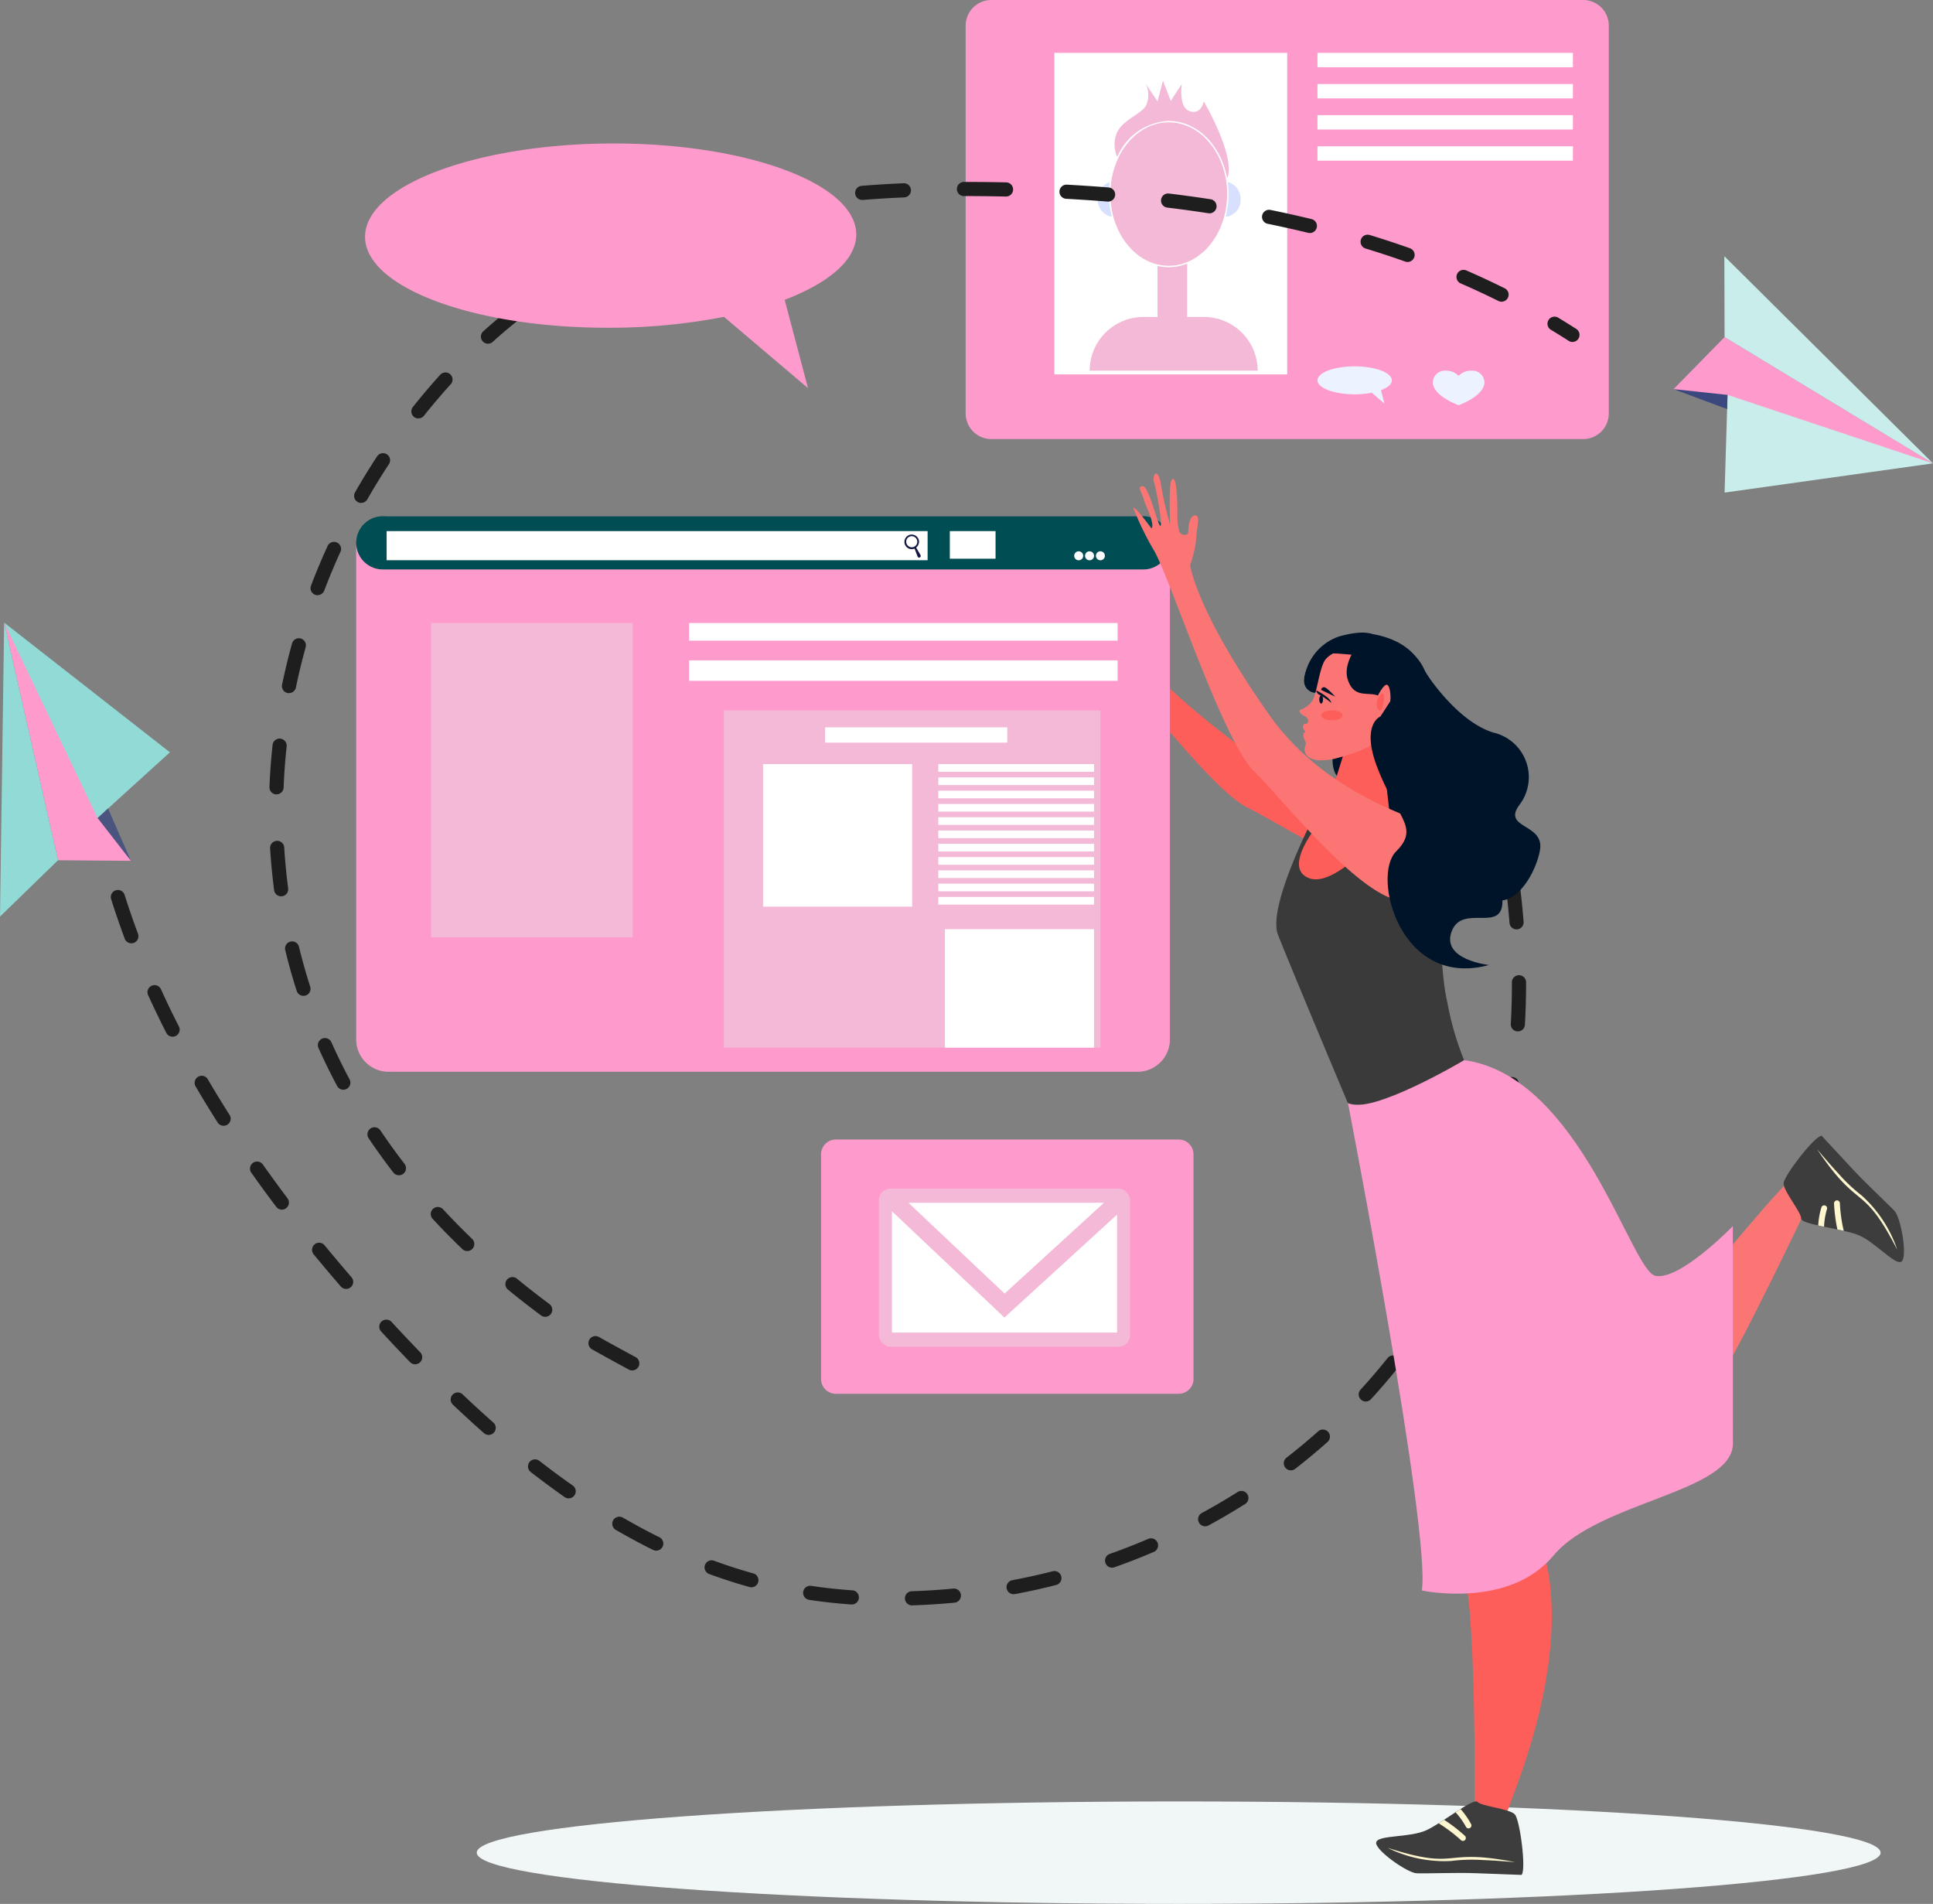 <?xml version="1.0" encoding="UTF-8"?>
<svg xmlns="http://www.w3.org/2000/svg" width="165.849" height="163.318" viewBox="0 0 165.849 163.318">
  <rect x="0" y="0" width="165.849" height="163.318" fill="#808080" stroke="none"/>
  <g id="sec5_1" transform="translate(-775.181 -1421.996)">
    <path id="Path_78227" data-name="Path 78227" d="M60.226,0c33.262,0,60.226,1.967,60.226,4.394S93.487,8.788,60.226,8.788,0,6.821,0,4.394,26.964,0,60.226,0Z" transform="translate(816.084 1576.526)" fill="#f1f7f7"/>
    <g id="Group_26616" data-name="Group 26616" transform="translate(858.034 1421.996)">
      <g id="Group_26615" data-name="Group 26615">
        <path id="Rectangle_17906" data-name="Rectangle 17906" d="M2.2,0h50.78a2.2,2.2,0,0,1,2.2,2.2V35.464a2.2,2.2,0,0,1-2.2,2.2H2.2a2.2,2.2,0,0,1-2.2-2.2V2.2A2.2,2.2,0,0,1,2.2,0Z" fill="#ff9acc"/>
      </g>
      <rect id="Rectangle_17907" data-name="Rectangle 17907" width="19.974" height="27.581" transform="translate(7.611 4.536)" fill="#fff"/>
      <path id="Path_78173" data-name="Path 78173" d="M1076.967,1505.012c1.762,0,3.191.536,3.191,1.2,0,.33-.357.629-.935.846l.3,1.148-1.086-.931a7.76,7.76,0,0,1-1.467.134c-1.762,0-3.191-.536-3.191-1.2S1075.2,1505.012,1076.967,1505.012Z" transform="translate(-1043.592 -1473.585)" fill="#ecf2ff"/>
      <rect id="Rectangle_17908" data-name="Rectangle 17908" width="21.917" height="1.233" transform="translate(30.184 4.536)" fill="#fff"/>
      <rect id="Rectangle_17909" data-name="Rectangle 17909" width="21.917" height="1.233" transform="translate(30.184 7.207)" fill="#fff"/>
      <rect id="Rectangle_17910" data-name="Rectangle 17910" width="21.917" height="1.233" transform="translate(30.184 9.878)" fill="#fff"/>
      <rect id="Rectangle_17911" data-name="Rectangle 17911" width="21.917" height="1.233" transform="translate(30.184 12.55)" fill="#fff"/>
      <path id="Path_78175" data-name="Path 78175" d="M1024.943,1464.315a7.678,7.678,0,0,1,.066-1.008,1.481,1.481,0,0,0-1.022,1.458,1.452,1.452,0,0,0,1.208,1.494A7.518,7.518,0,0,1,1024.943,1464.315Z" transform="translate(-1012.651 -1447.668)" fill="#d7e0fe"/>
      <path id="Path_78176" data-name="Path 78176" d="M1053.139,1463.256a7.718,7.718,0,0,1,.069,1.027,7.515,7.515,0,0,1-.255,1.951,1.44,1.44,0,0,0,1.287-1.5A1.469,1.469,0,0,0,1053.139,1463.256Z" transform="translate(-1030.652 -1447.636)" fill="#d7e0fe"/>
      <g id="Group_29167" data-name="Group 29167">
        <path id="Path_78174" data-name="Path 78174" d="M1036.855,1455.872c0,3.4-2.243,6.152-5.009,6.152s-5.009-2.754-5.009-6.152,2.243-6.152,5.009-6.152S1036.855,1452.474,1036.855,1455.872Z" transform="translate(-1014.422 -1439.225)" fill="#f3b9d6"/>
        <path id="Path_78177" data-name="Path 78177" d="M1038.487,1482.047a4.243,4.243,0,0,1-.963-.111v5.767h2.543v-5.961A4.259,4.259,0,0,1,1038.487,1482.047Z" transform="translate(-1021.064 -1459.125)" fill="#f3b9d6"/>
        <path id="Path_78178" data-name="Path 78178" d="M1032.438,1443.736c2.448,0,4.5,2.105,5.011,4.913.789-1.818-2.005-6.588-2.005-6.588s-.193,1.156-1.194.847-.693-2.337-.693-2.337l-.943,1.451-.676-1.734-.462,1.772-1-1.49a2.211,2.211,0,0,1,0,1.875c-.5.81-2.235,1.272-2.582,2.582a2.625,2.625,0,0,0,.123,1.8A5.05,5.05,0,0,1,1032.438,1443.736Z" transform="translate(-1015.015 -1433.364)" fill="#f3b9d6"/>
        <path id="Rectangle_17912" data-name="Rectangle 17912" d="M4.606,0H9.8A4.606,4.606,0,0,1,14.41,4.606v0a0,0,0,0,1,0,0H0a0,0,0,0,1,0,0v0A4.606,4.606,0,0,1,4.606,0Z" transform="translate(10.642 27.191)" fill="#f3b9d6"/>
      </g>
    </g>
    <g id="Group_26619" data-name="Group 26619" transform="translate(798.301 1437.605)">
      <g id="Group_26617" data-name="Group 26617" transform="translate(109.644 11.551)">
        <path id="Path_78179" data-name="Path 78179" d="M1128.035,1495.915a.608.608,0,0,1-.328-.1c-.5-.321-1.012-.641-1.528-.951a.607.607,0,0,1,.626-1.04c.527.318,1.052.644,1.56.971a.607.607,0,0,1-.329,1.117Z" transform="translate(-1125.885 -1493.739)" fill="#1e1e1e"/>
      </g>
      <g id="Group_26618" data-name="Group 26618" transform="translate(0 0)">
        <path id="Path_78180" data-name="Path 78180" d="M867.376,1565.175a.607.607,0,0,1-.288-.073c-1.3-.7-2.367-1.289-3.16-1.737a.607.607,0,1,1,.6-1.056c.787.445,1.844,1.025,3.14,1.725a.607.607,0,0,1-.289,1.141Zm-7.463-4.6a.6.6,0,0,1-.361-.119c-.974-.723-1.933-1.471-2.848-2.223a.607.607,0,0,1,.77-.938c.9.74,1.842,1.476,2.8,2.186a.607.607,0,0,1-.362,1.094Zm-6.693-5.64a.608.608,0,0,1-.42-.169c-.873-.839-1.726-1.707-2.536-2.58a.607.607,0,1,1,.89-.825c.795.857,1.631,1.708,2.487,2.53a.607.607,0,0,1-.421,1.045Zm-5.858-6.5a.606.606,0,0,1-.48-.236c-.742-.959-1.455-1.948-2.121-2.938a.607.607,0,0,1,1.008-.677c.651.968,1.349,1.934,2.073,2.873a.607.607,0,0,1-.48.978Zm-4.768-7.338a.606.606,0,0,1-.535-.321c-.57-1.064-1.107-2.16-1.6-3.258a.607.607,0,0,1,1.109-.494c.477,1.072,1,2.141,1.557,3.179a.606.606,0,0,1-.535.893Zm-3.425-8.053a.607.607,0,0,1-.578-.421c-.369-1.147-.7-2.322-.983-3.494a.607.607,0,1,1,1.18-.285c.276,1.143.6,2.29.959,3.407a.607.607,0,0,1-.392.764A.63.63,0,0,1,839.169,1533.038Zm-1.917-8.538a.606.606,0,0,1-.6-.528q-.054-.412-.1-.826c-.106-.921-.188-1.857-.244-2.784a.607.607,0,0,1,1.211-.073c.054.9.134,1.819.238,2.719q.046.4.1.806a.607.607,0,0,1-.523.681A.59.59,0,0,1,837.252,1524.5Zm-.392-8.743h-.024a.607.607,0,0,1-.583-.63c.047-1.2.137-2.414.267-3.615a.607.607,0,0,1,1.207.131c-.127,1.174-.215,2.362-.26,3.532A.607.607,0,0,1,836.86,1515.757Zm1.07-8.686a.6.6,0,0,1-.124-.012.607.607,0,0,1-.471-.717c.243-1.171.529-2.356.851-3.522a.607.607,0,1,1,1.17.323c-.315,1.14-.6,2.3-.833,3.445A.606.606,0,0,1,837.93,1507.071Zm2.454-8.4a.62.62,0,0,1-.216-.039.607.607,0,0,1-.352-.783c.426-1.122.9-2.247,1.4-3.343a.607.607,0,1,1,1.1.5c-.489,1.073-.948,2.174-1.365,3.271A.607.607,0,0,1,840.384,1498.669Zm3.737-7.916a.607.607,0,0,1-.527-.907c.595-1.042,1.232-2.081,1.893-3.088a.607.607,0,0,1,1.015.667c-.648.985-1.271,2-1.853,3.023A.608.608,0,0,1,844.121,1490.753Zm4.911-7.247a.607.607,0,0,1-.474-.985c.749-.942,1.538-1.871,2.344-2.762a.607.607,0,1,1,.9.815c-.789.871-1.562,1.781-2.295,2.7A.605.605,0,0,1,849.031,1483.506ZM855,1477.1a.607.607,0,0,1-.408-1.056c.9-.812,1.835-1.595,2.792-2.326a.607.607,0,1,1,.737.964c-.93.711-1.843,1.472-2.713,2.261A.605.605,0,0,1,855,1477.1Zm86.965-3.6a.6.6,0,0,1-.27-.064c-1.045-.519-2.128-1.024-3.221-1.5a.607.607,0,1,1,.484-1.113c1.112.483,2.215,1,3.278,1.526a.607.607,0,0,1-.271,1.15Zm-79.918-1.58a.607.607,0,0,1-.308-1.13c1.03-.606,2.107-1.182,3.2-1.714a.607.607,0,1,1,.53,1.092c-1.066.518-2.114,1.079-3.116,1.668A.606.606,0,0,1,862.046,1471.923Zm71.852-1.828a.606.606,0,0,1-.2-.035c-1.1-.392-2.24-.766-3.379-1.114a.607.607,0,1,1,.355-1.16c1.155.353,2.309.732,3.429,1.13a.607.607,0,0,1-.2,1.179Zm-63.922-1.864a.607.607,0,0,1-.205-1.178c1.114-.4,2.275-.772,3.451-1.107a.607.607,0,1,1,.333,1.167c-1.15.328-2.285.692-3.373,1.083A.618.618,0,0,1,869.975,1468.23Zm55.525-.623a.632.632,0,0,1-.143-.017c-1.132-.275-2.3-.536-3.477-.776a.607.607,0,0,1,.243-1.189c1.189.243,2.373.507,3.521.785a.607.607,0,0,1-.143,1.2Zm-47.078-1.671a.607.607,0,0,1-.116-1.2c1.155-.225,2.354-.427,3.566-.6a.607.607,0,0,1,.172,1.2c-1.192.17-2.371.369-3.505.59A.6.6,0,0,1,878.422,1465.936Zm38.483-.017a.624.624,0,0,1-.093-.007c-1.161-.178-2.35-.341-3.533-.485a.607.607,0,0,1,.146-1.206c1.2.146,2.4.311,3.571.491a.607.607,0,0,1-.091,1.207Zm-8.7-1.007-.049,0c-1.168-.093-2.366-.174-3.563-.24a.607.607,0,0,1,.066-1.212c1.207.066,2.416.147,3.594.242a.607.607,0,0,1-.048,1.212Zm-21.1-.139a.607.607,0,0,1-.048-1.212c1.161-.093,2.373-.167,3.6-.221a.607.607,0,1,1,.053,1.213c-1.214.053-2.41.127-3.557.219Zm12.342-.294h-.014c-1.161-.025-2.3-.039-3.378-.039h-.193a.607.607,0,1,1,0-1.213h.193c1.089,0,2.234.013,3.4.038a.607.607,0,0,1-.013,1.214Z" transform="translate(-836.253 -1463.227)" fill="#1e1e1e"/>
      </g>
    </g>
    <g id="Group_26620" data-name="Group 26620" transform="translate(918.772 1443.974)">
      <path id="Path_78181" data-name="Path 78181" d="M1176.744,1509.209l-17.88-10.832-4.378,4.466Z" transform="translate(-1154.486 -1491.441)" fill="#ff9acc"/>
      <path id="Path_78182" data-name="Path 78182" d="M1166.044,1519.86l.255-8.381,17.628,5.872Z" transform="translate(-1161.668 -1499.582)" fill="#c8edea"/>
      <path id="Path_78183" data-name="Path 78183" d="M1165.994,1480.053l17.9,17.769-17.88-10.832Z" transform="translate(-1161.638 -1480.053)" fill="#c8edea"/>
      <path id="Path_78184" data-name="Path 78184" d="M1154.486,1510.174l4.63.494-.037,1.217Z" transform="translate(-1154.486 -1498.771)" fill="#3b487f"/>
    </g>
    <g id="Group_26625" data-name="Group 26625" transform="translate(775.181 1475.402)">
      <g id="Group_26623" data-name="Group 26623" transform="translate(7.764 12.949)">
        <g id="Group_26621" data-name="Group 26621" transform="translate(0 3.206)">
          <path id="Path_78185" data-name="Path 78185" d="M796.734,1605.933a.607.607,0,0,1,.158.3c.115.58.241,1.173.376,1.76a.607.607,0,0,1-1.183.272c-.138-.6-.267-1.2-.384-1.8a.607.607,0,0,1,1.032-.539Z" transform="translate(-795.69 -1605.747)" fill="#99d7ff"/>
        </g>
        <g id="Group_26622" data-name="Group 26622" transform="translate(1.741)">
          <path id="Path_78186" data-name="Path 78186" d="M919.092,1597.464a.6.6,0,0,1,.148.257c.4,1.427.716,2.6.945,3.481a.607.607,0,0,1-1.175.3c-.226-.875-.542-2.039-.938-3.458a.606.606,0,0,1,1.021-.584Zm1.869,8.567a.605.605,0,0,1,.165.343c.157,1.2.284,2.412.378,3.593a.607.607,0,1,1-1.209.1c-.092-1.161-.217-2.35-.372-3.533a.607.607,0,0,1,1.039-.5Zm.588,8.734a.6.6,0,0,1,.17.42c0,1.21-.03,2.427-.1,3.616a.607.607,0,1,1-1.211-.068c.064-1.167.1-2.359.094-3.546a.607.607,0,0,1,1.044-.423Zm-.611,8.729a.605.605,0,0,1,.164.51c-.175,1.2-.391,2.4-.641,3.566a.607.607,0,0,1-1.187-.255c.245-1.14.456-2.313.627-3.486a.607.607,0,0,1,1.036-.334Zm-1.97,8.526a.607.607,0,0,1,.141.608c-.37,1.149-.786,2.3-1.237,3.41a.607.607,0,1,1-1.125-.455c.44-1.086.846-2.206,1.207-3.327a.607.607,0,0,1,1.014-.236Zm-3.417,8.057a.607.607,0,0,1,.1.708c-.569,1.062-1.185,2.116-1.832,3.134a.607.607,0,0,1-1.024-.65c.631-.993,1.232-2.021,1.786-3.057a.607.607,0,0,1,.822-.248A.626.626,0,0,1,915.552,1640.077Zm-4.813,7.308a.606.606,0,0,1,.038.8q-.26.325-.524.647c-.589.716-1.206,1.425-1.834,2.108a.607.607,0,1,1-.894-.821c.614-.667,1.215-1.36,1.791-2.06q.26-.314.512-.631a.607.607,0,0,1,.853-.1A.554.554,0,0,1,910.74,1647.385Zm-6.019,6.353.016.018a.607.607,0,0,1-.049.857c-.895.8-1.832,1.577-2.787,2.318a.607.607,0,0,1-.744-.959c.933-.724,1.849-1.486,2.723-2.264A.607.607,0,0,1,904.72,1653.738ZM897.727,1659a.617.617,0,0,1,.077.1.607.607,0,0,1-.189.837c-1.012.639-2.063,1.256-3.125,1.833a.607.607,0,1,1-.58-1.066c1.04-.564,2.068-1.168,3.057-1.792A.607.607,0,0,1,897.727,1659Zm-7.75,4.069a.607.607,0,0,1-.2.979c-1.1.472-2.238.915-3.374,1.318a.607.607,0,0,1-.405-1.145c1.112-.393,2.223-.827,3.3-1.289A.608.608,0,0,1,889.977,1663.068Zm-8.291,2.807a.606.606,0,0,1-.287,1.009c-1.163.3-2.354.559-3.537.782a.607.607,0,1,1-.225-1.193c1.159-.218,2.324-.475,3.463-.765A.605.605,0,0,1,881.686,1665.875Zm-8.626,1.5a.6.6,0,0,1,.167.364.607.607,0,0,1-.546.662c-1.2.115-2.414.192-3.616.231a.607.607,0,1,1-.039-1.213c1.175-.037,2.366-.113,3.538-.226A.607.607,0,0,1,873.06,1667.373Zm-8.753.153a.607.607,0,0,1-.477,1.027c-1.206-.08-2.422-.213-3.612-.394a.607.607,0,1,1,.182-1.2c1.157.176,2.338.3,3.511.382A.607.607,0,0,1,864.307,1667.526Zm-62.975-60.082a.6.6,0,0,1,.142.239c.351,1.112.741,2.243,1.157,3.358a.607.607,0,0,1-1.136.425c-.424-1.136-.821-2.286-1.178-3.418a.607.607,0,0,1,1.016-.6Zm54.356,58.607a.607.607,0,0,1-.6,1.006c-1.151-.32-2.314-.695-3.456-1.114a.607.607,0,0,1,.418-1.14c1.112.408,2.244.773,3.364,1.085A.6.6,0,0,1,855.688,1666.051Zm-51.207-50.436a.6.6,0,0,1,.116.17c.484,1.066,1,2.144,1.544,3.2a.607.607,0,0,1-1.081.551c-.548-1.076-1.076-2.17-1.568-3.253a.607.607,0,0,1,.989-.673Zm43.044,47.294a.607.607,0,0,1-.705.966c-1.061-.524-2.135-1.1-3.193-1.715a.607.607,0,1,1,.609-1.05c1.035.6,2.085,1.164,3.121,1.676A.608.608,0,0,1,847.525,1662.909Zm-39-39.524a.616.616,0,0,1,.087.115c.589,1.006,1.214,2.029,1.857,3.041a.607.607,0,1,1-1.024.651c-.652-1.024-1.283-2.06-1.88-3.079a.607.607,0,0,1,.96-.728Zm31.487,35.039a.607.607,0,0,1-.785.918c-.964-.675-1.942-1.4-2.909-2.149a.607.607,0,0,1,.746-.958c.949.74,1.911,1.45,2.858,2.113A.643.643,0,0,1,840.008,1658.424Zm-26.733-27.681a.569.569,0,0,1,.059.072c.678.959,1.386,1.928,2.1,2.88a.607.607,0,1,1-.969.73c-.726-.961-1.441-1.94-2.126-2.91a.607.607,0,0,1,.932-.772Zm5.319,6.962c.012.012.022.025.033.037.744.905,1.518,1.824,2.3,2.73a.607.607,0,1,1-.918.794c-.79-.915-1.572-1.841-2.322-2.754a.607.607,0,0,1,.905-.807Zm14.549,15.277a.607.607,0,0,1-.839.876c-.873-.771-1.768-1.592-2.66-2.437a.607.607,0,1,1,.836-.88c.881.837,1.765,1.646,2.627,2.407Zm-8.781-8.677.009.01c.788.854,1.568,1.68,2.318,2.457l.134.139a.607.607,0,1,1-.873.843l-.134-.139c-.756-.783-1.542-1.617-2.336-2.477a.607.607,0,0,1,.883-.833Z" transform="translate(-800.288 -1597.278)" fill="#1e1e1e"/>
        </g>
      </g>
      <g id="Group_26624" data-name="Group 26624">
        <path id="Path_78187" data-name="Path 78187" d="M776.123,1563.072l4.621,20.388,6.253.049Z" transform="translate(-775.766 -1563.072)" fill="#ff9acc"/>
        <path id="Path_78188" data-name="Path 78188" d="M790.345,1574.2l-6.209,5.636-8.014-16.762Z" transform="translate(-775.766 -1563.072)" fill="#92dad6"/>
        <path id="Path_78189" data-name="Path 78189" d="M775.181,1588.292l.356-25.22,4.621,20.388Z" transform="translate(-775.181 -1563.072)" fill="#92dad6"/>
        <path id="Path_78190" data-name="Path 78190" d="M800.153,1609.682l-2.86-3.675.9-.818Z" transform="translate(-788.922 -1589.245)" fill="#49557f"/>
      </g>
    </g>
    <g id="Group_26628" data-name="Group 26628" transform="translate(845.627 1519.745)">
      <path id="Rectangle_17913" data-name="Rectangle 17913" d="M1.271,0H30.684a1.271,1.271,0,0,1,1.271,1.271V20.54a1.272,1.272,0,0,1-1.272,1.272H1.271A1.271,1.271,0,0,1,0,20.541V1.271A1.271,1.271,0,0,1,1.271,0Z" fill="#ff9acc"/>
      <g id="Group_26627" data-name="Group 26627" transform="translate(4.962 4.209)">
        <rect id="Rectangle_17914" data-name="Rectangle 17914" width="21.556" height="13.569" rx="1" fill="#f3b9d6"/>
        <g id="Group_26626" data-name="Group 26626" transform="translate(1.12 1.213)">
          <path id="Path_78191" data-name="Path 78191" d="M997.853,1694.529H981.067l8.253,7.795Z" transform="translate(-979.655 -1694.529)" fill="#fff"/>
          <path id="Path_78192" data-name="Path 78192" d="M986.985,1705.583l-9.65-9.115v10.41h19.315v-10.124Z" transform="translate(-977.335 -1695.735)" fill="#fff"/>
        </g>
      </g>
    </g>
    <g id="Group_26635" data-name="Group 26635" transform="translate(805.742 1462.62)">
      <g id="Group_26630" data-name="Group 26630">
        <path id="Path_78193" data-name="Path 78193" d="M1046.419,1569.822c-3.056-.106-10.72-.837-16.774-5.305-8.821-6.511-10.454-10-10.454-10a9.442,9.442,0,0,0-.232-2.368c-.267-.8-.215-1.959-.709-1.794s-.223,1.186-.108,1.529a.232.232,0,0,1-.094.273.482.482,0,0,1-.69-.127,6.053,6.053,0,0,1-.624-1.411c-.533-1.6-1.135-2.981-1.338-2.575s.865,3.15,1.056,3.72a30.96,30.96,0,0,1-1.941-3.21c-.659-1.089-.882-.318-.477.265s1.876,3.257,1.668,3.326-2-2.92-2.514-2.748.136.56.432,1.024,1.643,1.732,1.424,2.171c0,0-2.059-1.456-2.006-1.139a25.594,25.594,0,0,0,2.768,2.827c2.035,1.724,10.73,13.561,14.17,15.266,3.354,1.663,12.158,7.449,15.644,6.517C1047.9,1573.478,1047.369,1572.665,1046.419,1569.822Z" transform="translate(-953.528 -1540.906)" fill="#fd5e5a"/>
        <g id="Group_26629" data-name="Group 26629" transform="translate(0 3.657)">
          <path id="Path_81482" data-name="Path 81482" d="M2.778,0H67.037a2.779,2.779,0,0,1,2.779,2.779v42.1a2.779,2.779,0,0,1-2.779,2.779H2.779A2.779,2.779,0,0,1,0,44.876V2.778A2.778,2.778,0,0,1,2.778,0Z" fill="#ff9acc"/>
          <path id="Rectangle_17916" data-name="Rectangle 17916" d="M2.282,0h65.25a2.283,2.283,0,0,1,2.283,2.283v0a2.283,2.283,0,0,1-2.283,2.283H2.283A2.283,2.283,0,0,1,0,2.283v0A2.282,2.282,0,0,1,2.282,0Z" fill="#004d54"/>
          <rect id="Rectangle_17917" data-name="Rectangle 17917" width="17.296" height="26.962" transform="translate(6.425 9.16)" fill="#f3b9d6"/>
          <rect id="Rectangle_17918" data-name="Rectangle 17918" width="36.768" height="1.516" transform="translate(28.562 9.16)" fill="#fff"/>
          <rect id="Rectangle_17919" data-name="Rectangle 17919" width="36.768" height="1.753" transform="translate(28.562 12.367)" fill="#fff"/>
          <rect id="Rectangle_17920" data-name="Rectangle 17920" width="46.414" height="2.498" transform="translate(2.612 1.278)" fill="#fff"/>
          <path id="Path_78194" data-name="Path 78194" d="M1019.411,1547.3a.385.385,0,1,1-.385-.385A.384.384,0,0,1,1019.411,1547.3Z" transform="translate(-957.037 -1543.904)" fill="#fff"/>
          <path id="Path_78195" data-name="Path 78195" d="M1021.871,1547.3a.385.385,0,1,1-.385-.385A.385.385,0,0,1,1021.871,1547.3Z" transform="translate(-958.566 -1543.904)" fill="#fff"/>
          <path id="Path_78196" data-name="Path 78196" d="M1024.332,1547.3a.384.384,0,1,1-.384-.385A.384.384,0,0,1,1024.332,1547.3Z" transform="translate(-960.095 -1543.904)" fill="#fff"/>
          <path id="Path_78197" data-name="Path 78197" d="M981.54,1544.767l-.369-.637a.671.671,0,0,0,.246-.524.627.627,0,1,0-.626.661.6.6,0,0,0,.242-.051l.261.683a.141.141,0,0,0,.01.021.133.133,0,0,0,.19.048A.149.149,0,0,0,981.54,1544.767Zm-1.225-1.162a.476.476,0,1,1,.476.5A.489.489,0,0,1,980.315,1543.605Z" transform="translate(-933.126 -1541.439)" fill="#121841"/>
          <rect id="Rectangle_17921" data-name="Rectangle 17921" width="3.923" height="2.367" transform="translate(50.933 1.278)" fill="#fff"/>
          <rect id="Rectangle_17922" data-name="Rectangle 17922" width="32.304" height="28.927" transform="translate(31.549 16.662)" fill="#f3b9d6"/>
          <rect id="Rectangle_17923" data-name="Rectangle 17923" width="12.793" height="12.228" transform="translate(34.908 21.265)" fill="#fff"/>
          <rect id="Rectangle_17924" data-name="Rectangle 17924" width="12.793" height="10.162" transform="translate(50.512 35.427)" fill="#fff"/>
          <rect id="Rectangle_17925" data-name="Rectangle 17925" width="15.634" height="1.315" transform="translate(40.23 18.109)" fill="#fff"/>
          <rect id="Rectangle_17926" data-name="Rectangle 17926" width="13.359" height="0.657" transform="translate(49.947 21.265)" fill="#fff"/>
          <rect id="Rectangle_17927" data-name="Rectangle 17927" width="13.359" height="0.657" transform="translate(49.947 22.404)" fill="#fff"/>
          <rect id="Rectangle_17928" data-name="Rectangle 17928" width="13.359" height="0.657" transform="translate(49.947 23.543)" fill="#fff"/>
          <rect id="Rectangle_17929" data-name="Rectangle 17929" width="13.359" height="0.658" transform="translate(49.947 24.683)" fill="#fff"/>
          <rect id="Rectangle_17930" data-name="Rectangle 17930" width="13.359" height="0.658" transform="translate(49.947 25.822)" fill="#fff"/>
          <rect id="Rectangle_17931" data-name="Rectangle 17931" width="13.359" height="0.657" transform="translate(49.947 26.962)" fill="#fff"/>
          <rect id="Rectangle_17932" data-name="Rectangle 17932" width="13.359" height="0.657" transform="translate(49.947 28.102)" fill="#fff"/>
          <rect id="Rectangle_17933" data-name="Rectangle 17933" width="13.359" height="0.658" transform="translate(49.947 29.241)" fill="#fff"/>
          <rect id="Rectangle_17934" data-name="Rectangle 17934" width="13.359" height="0.657" transform="translate(49.947 30.381)" fill="#fff"/>
          <rect id="Rectangle_17935" data-name="Rectangle 17935" width="13.359" height="0.658" transform="translate(49.947 31.52)" fill="#fff"/>
          <rect id="Rectangle_17936" data-name="Rectangle 17936" width="13.359" height="0.657" transform="translate(49.947 32.66)" fill="#fff"/>
        </g>
        <path id="Path_78198" data-name="Path 78198" d="M1077.3,1566.585a4.7,4.7,0,0,1,4.521,2.955c1.164,3.133,1.024,9.624-.559,11.459s-1.321,6.536-2.708,7.924-4.924,2.014-4.924-1.254a1.812,1.812,0,0,0,2.16-1.636s-2.473,1.58-3.682-.831a1.657,1.657,0,0,1,1.388-2.636s-1.254,1.656.269,1.3a3.3,3.3,0,0,0,2.4-3.483c0-1.755-2.582-.635-2.313-3.858S1076.167,1566.474,1077.3,1566.585Z" transform="translate(-990.064 -1552.471)" fill="#001429"/>
        <path id="Path_78199" data-name="Path 78199" d="M1078.615,1605.027s-.506,11.634.506,15.9a25.164,25.164,0,0,0,1.445,4.986s-6.937,4.625-9.972,3.685c0,0-4.986-11.85-6-14.452s3.7-11.356,3.7-11.356S1077.315,1605.46,1078.615,1605.027Z" transform="translate(-985.507 -1575.591)" fill="#3b3a3b"/>
        <path id="Path_78200" data-name="Path 78200" d="M1073.56,1589.33l-1.852,5.9s-3.752,4.226-1.292,5.215,7.02-4.877,7.02-4.877l-.872-7.619Z" transform="translate(-988.692 -1565.748)" fill="#fd5e5a"/>
        <path id="Path_78201" data-name="Path 78201" d="M1112.936,1771.84s3.216,6.557-2.005,20.7l-.964,2.608-2.668-.711s.163-18.751-1.138-20.594S1112.936,1771.84,1112.936,1771.84Z" transform="translate(-1011.337 -1680.026)" fill="#fd5e5a"/>
        <path id="Path_78202" data-name="Path 78202" d="M1169.126,1690.911s-6.8,14.313-7.99,15.5-2.06-7.75-2.06-7.75l3.342-3.83s4.679-5.6,5.058-5.6S1169.126,1689.936,1169.126,1690.911Z" transform="translate(-1044.309 -1628.693)" fill="#fc7575"/>
        <path id="Path_78203" data-name="Path 78203" d="M1113.7,1676.462s-4.552,4.7-6.648,4.263-6.431-17.126-16.4-18.5c0,0-8.021,4.769-9.972,3.685,0,0,7.131,36.821,6.336,41.807,0,0,7.466,1.622,11.3-3s15.391-5.42,15.391-9.61Z" transform="translate(-995.586 -1611.908)" fill="#ff9acc"/>
        <path id="Path_78204" data-name="Path 78204" d="M1095.438,1574.475l1.082-.082s2.635,4.173,5.8,5.147a3.924,3.924,0,0,1,2.254,6.195c-1.523,2.028,2.071,1.6,1.766,3.8s-3.139,7.425-6.385,2.132S1095.438,1574.475,1095.438,1574.475Z" transform="translate(-1004.761 -1557.325)" fill="#001429"/>
        <path id="Path_78205" data-name="Path 78205" d="M1076.682,1568.167l-4.913,2.711a1.011,1.011,0,0,1-1.019-1.112c0-1.135,1.252-2.247,2.526-2.9a11.9,11.9,0,0,1,2.873-.929Z" transform="translate(-989.419 -1552.072)" fill="#001429"/>
        <path id="Path_78206" data-name="Path 78206" d="M1074.256,1568.578s-1.9.325-2.41,1.228-.649,3.059-1.159,3.569a2.321,2.321,0,0,1-.954.622s-.135.235.375.49.411.694.095.694-.189.59.054.66a.363.363,0,0,0-.217.409c.058.3.325.483.163.854s-.057,1.576,2.431,1.089c0,0,3.7-.868,3.916-1.911s1.865-4.833.463-6.234A4.637,4.637,0,0,0,1074.256,1568.578Z" transform="translate(-988.778 -1553.711)" fill="#fc7575"/>
        <path id="Path_78207" data-name="Path 78207" d="M1076.854,1565.524s-.665-.5-2.982.158a4.474,4.474,0,0,0-2.871,3.168s1.456-1.721,2.394-1.721,3.1.356,3.443.012S1076.854,1565.524,1076.854,1565.524Z" transform="translate(-989.575 -1551.7)" fill="#001429"/>
        <path id="Path_78208" data-name="Path 78208" d="M1082.353,1565.577c-.324,0-2.426,2.2-1.87,3.939s1.877.962,2.711,1.425-.162,2.607-.011,3.476,2.491,5.838,2.491,5.838,1.969-10.506.775-12.453S1082.353,1565.577,1082.353,1565.577Z" transform="translate(-995.41 -1551.846)" fill="#001429"/>
        <path id="Path_78209" data-name="Path 78209" d="M1086.713,1578.345s.671-1.46.984-1.148.469,2.468-.635,2.676S1086.713,1578.345,1086.713,1578.345Z" transform="translate(-999.183 -1559.041)" fill="#fc7575"/>
        <path id="Path_78210" data-name="Path 78210" d="M1087.221,1579.724s.346-.8.533-.608-.015,1.441-.267,1.441S1087.16,1580.126,1087.221,1579.724Z" transform="translate(-999.643 -1560.242)" fill="#fd5e5a"/>
        <path id="Path_78211" data-name="Path 78211" d="M1074.613,1583.393c0,.234.412.424.921.424s.921-.19.921-.424-.412-.423-.921-.423S1074.613,1583.16,1074.613,1583.393Z" transform="translate(-991.82 -1562.655)" fill="#fd5e5a"/>
        <path id="Path_78212" data-name="Path 78212" d="M1057.5,1559.444c-2.865-1.07-9.5-3.343-13.827-9.5-6.3-8.972-6.744-12.8-6.744-12.8a9.438,9.438,0,0,0,.53-2.319c0-.842.417-1.927-.1-1.927s-.588,1.055-.588,1.415a.233.233,0,0,1-.176.23.484.484,0,0,1-.615-.34,6.086,6.086,0,0,1-.144-1.536c0-1.682-.132-3.187-.452-2.867s-.178,3.262-.178,3.863a31.078,31.078,0,0,1-.823-3.66c-.28-1.242-.736-.581-.536.1s.747,3.684.527,3.684-.972-3.4-1.513-3.4-.048.574.085,1.108,1.01,2.163.662,2.51c0,0-1.491-2.033-1.542-1.716a25.531,25.531,0,0,0,1.729,3.558c1.384,2.28,5.876,16.264,8.6,18.972,2.653,2.641,9.168,10.919,12.77,11.141C1058.144,1564.23,1057.5,1562.441,1057.5,1559.444Z" transform="translate(-965.379 -1529.307)" fill="#fc7575"/>
        <path id="Path_78213" data-name="Path 78213" d="M1086.664,1576.335s-1.661.638-.321,4.248c1.635,4.4,3.783,5.212,1.661,7.334s.359,11.817,7.973,9.74c0,0-4.108-.435-3.208-2.871s4.361.179,4.361-2.59-1.615-1.461-2.23-4.615,1.153-1.713.692-4.971-5.77-11.153-5.77-11.153Z" transform="translate(-998.784 -1555.501)" fill="#001429"/>
      </g>
      <path id="Path_78214" data-name="Path 78214" d="M1075.813,1578.526s-.712-.809-.953-.809a.238.238,0,0,0-.246.235Z" transform="translate(-991.82 -1559.391)" fill="#001429"/>
      <path id="Path_78215" data-name="Path 78215" d="M1073.51,1578.449a4.827,4.827,0,0,1,1,.637c.3.3.278.426.278.426a6.137,6.137,0,0,0-.983-.676A.47.47,0,0,1,1073.51,1578.449Z" transform="translate(-991.134 -1559.846)" fill="#001429"/>
      <path id="Path_78216" data-name="Path 78216" d="M1074.18,1579.918c0,.195.073.353.163.353s.163-.158.163-.353-.073-.353-.163-.353S1074.18,1579.723,1074.18,1579.918Z" transform="translate(-991.551 -1560.539)" fill="#001429"/>
      <g id="Group_26632" data-name="Group 26632" transform="translate(122.466 56.803)">
        <path id="Path_78217" data-name="Path 78217" d="M1182.681,1679.355l2.689,2.9c1.107,1.193,3.018,2.963,3.571,3.56s1.151,4.063.559,4.347-2.3-1.782-3.761-2.325-4.844-.87-4.822-1.394-1.533-2.35-1.5-3.011S1182.1,1679.337,1182.681,1679.355Z" transform="translate(-1179.412 -1679.355)" fill="#3d3d3d"/>
        <path id="Path_78218" data-name="Path 78218" d="M1187.015,1682.412c3.666,5.455,3.854,2.753,6.874,8.614a10.96,10.96,0,0,0-3.042-4.639,14.679,14.679,0,0,1-2-1.887C1188.217,1683.823,1187.615,1683.119,1187.015,1682.412Z" transform="translate(-1184.137 -1681.255)" fill="#fff7cf"/>
        <g id="Group_26631" data-name="Group 26631" transform="translate(2.974 5.545)">
          <path id="Path_78219" data-name="Path 78219" d="M1191.093,1694a.248.248,0,0,1,.261.238,12.926,12.926,0,0,0,.331,2.372c-.178-.041-.361-.08-.546-.119a14.045,14.045,0,0,1-.287-2.227A.256.256,0,0,1,1191.093,1694Z" transform="translate(-1189.495 -1694.001)" fill="#fff7cf"/>
          <path id="Path_78220" data-name="Path 78220" d="M1187.855,1695.131a.248.248,0,0,1,.161.315,6.28,6.28,0,0,0-.249,1.506c-.172-.036-.34-.072-.5-.107a6.624,6.624,0,0,1,.272-1.549A.253.253,0,0,1,1187.855,1695.131Z" transform="translate(-1187.267 -1694.696)" fill="#fff7cf"/>
        </g>
      </g>
      <g id="Group_26634" data-name="Group 26634" transform="translate(87.51 113.906)">
        <path id="Path_78221" data-name="Path 78221" d="M1099.546,1836.5l-3.951-.147c-1.627-.061-4.229.038-5.043.008s-3.686-2.059-3.469-2.679,2.884-.363,4.3-1.016,4.04-2.81,4.394-2.424,2.746.578,3.193,1.065S1099.968,1836.106,1099.546,1836.5Z" transform="translate(-1087.071 -1830.198)" fill="#3d3d3d"/>
        <path id="Path_78222" data-name="Path 78222" d="M1100.614,1841.94c-6.45-1.266-4.673.78-10.952-1.23a10.953,10.953,0,0,0,5.432,1.129,14.715,14.715,0,0,1,2.749-.081C1098.766,1841.793,1099.689,1841.865,1100.614,1841.94Z" transform="translate(-1088.681 -1836.731)" fill="#fff7cf"/>
        <g id="Group_26633" data-name="Group 26633" transform="translate(5.368 0.656)">
          <path id="Path_78223" data-name="Path 78223" d="M1103.515,1836.091a.248.248,0,0,1-.352.016,12.982,12.982,0,0,0-1.911-1.444c.154-.1.312-.2.471-.3a14.046,14.046,0,0,1,1.777,1.372A.256.256,0,0,1,1103.515,1836.091Z" transform="translate(-1101.252 -1833.441)" fill="#fff7cf"/>
          <path id="Path_78224" data-name="Path 78224" d="M1106.3,1833.558a.248.248,0,0,1-.337-.109,6.3,6.3,0,0,0-.888-1.241c.147-.1.29-.19.429-.278a6.638,6.638,0,0,1,.9,1.288A.253.253,0,0,1,1106.3,1833.558Z" transform="translate(-1103.626 -1831.93)" fill="#fff7cf"/>
        </g>
      </g>
    </g>
    <path id="Path_78225" data-name="Path 78225" d="M878.944,1454.509c11.638-.063,21.092,3.424,21.116,7.789.012,2.182-2.336,4.17-6.142,5.621l2,7.573-7.207-6.112a51.352,51.352,0,0,1-9.68.934c-11.638.063-21.092-3.424-21.115-7.788S867.306,1454.572,878.944,1454.509Z" transform="translate(-51.413 -20.204)" fill="#ff9acc"/>
    <path id="Path_78226" data-name="Path 78226" d="M1102.135,1506.434a1.487,1.487,0,0,1,1.107-.444,1.035,1.035,0,0,1,1.108.988c0,.616-.616,1.343-2.215,1.976-1.6-.633-2.214-1.361-2.214-1.976a1.035,1.035,0,0,1,1.107-.988A1.487,1.487,0,0,1,1102.135,1506.434Z" transform="translate(-201.805 -52.197)" fill="#ecf2ff"/>
  </g>
</svg>
